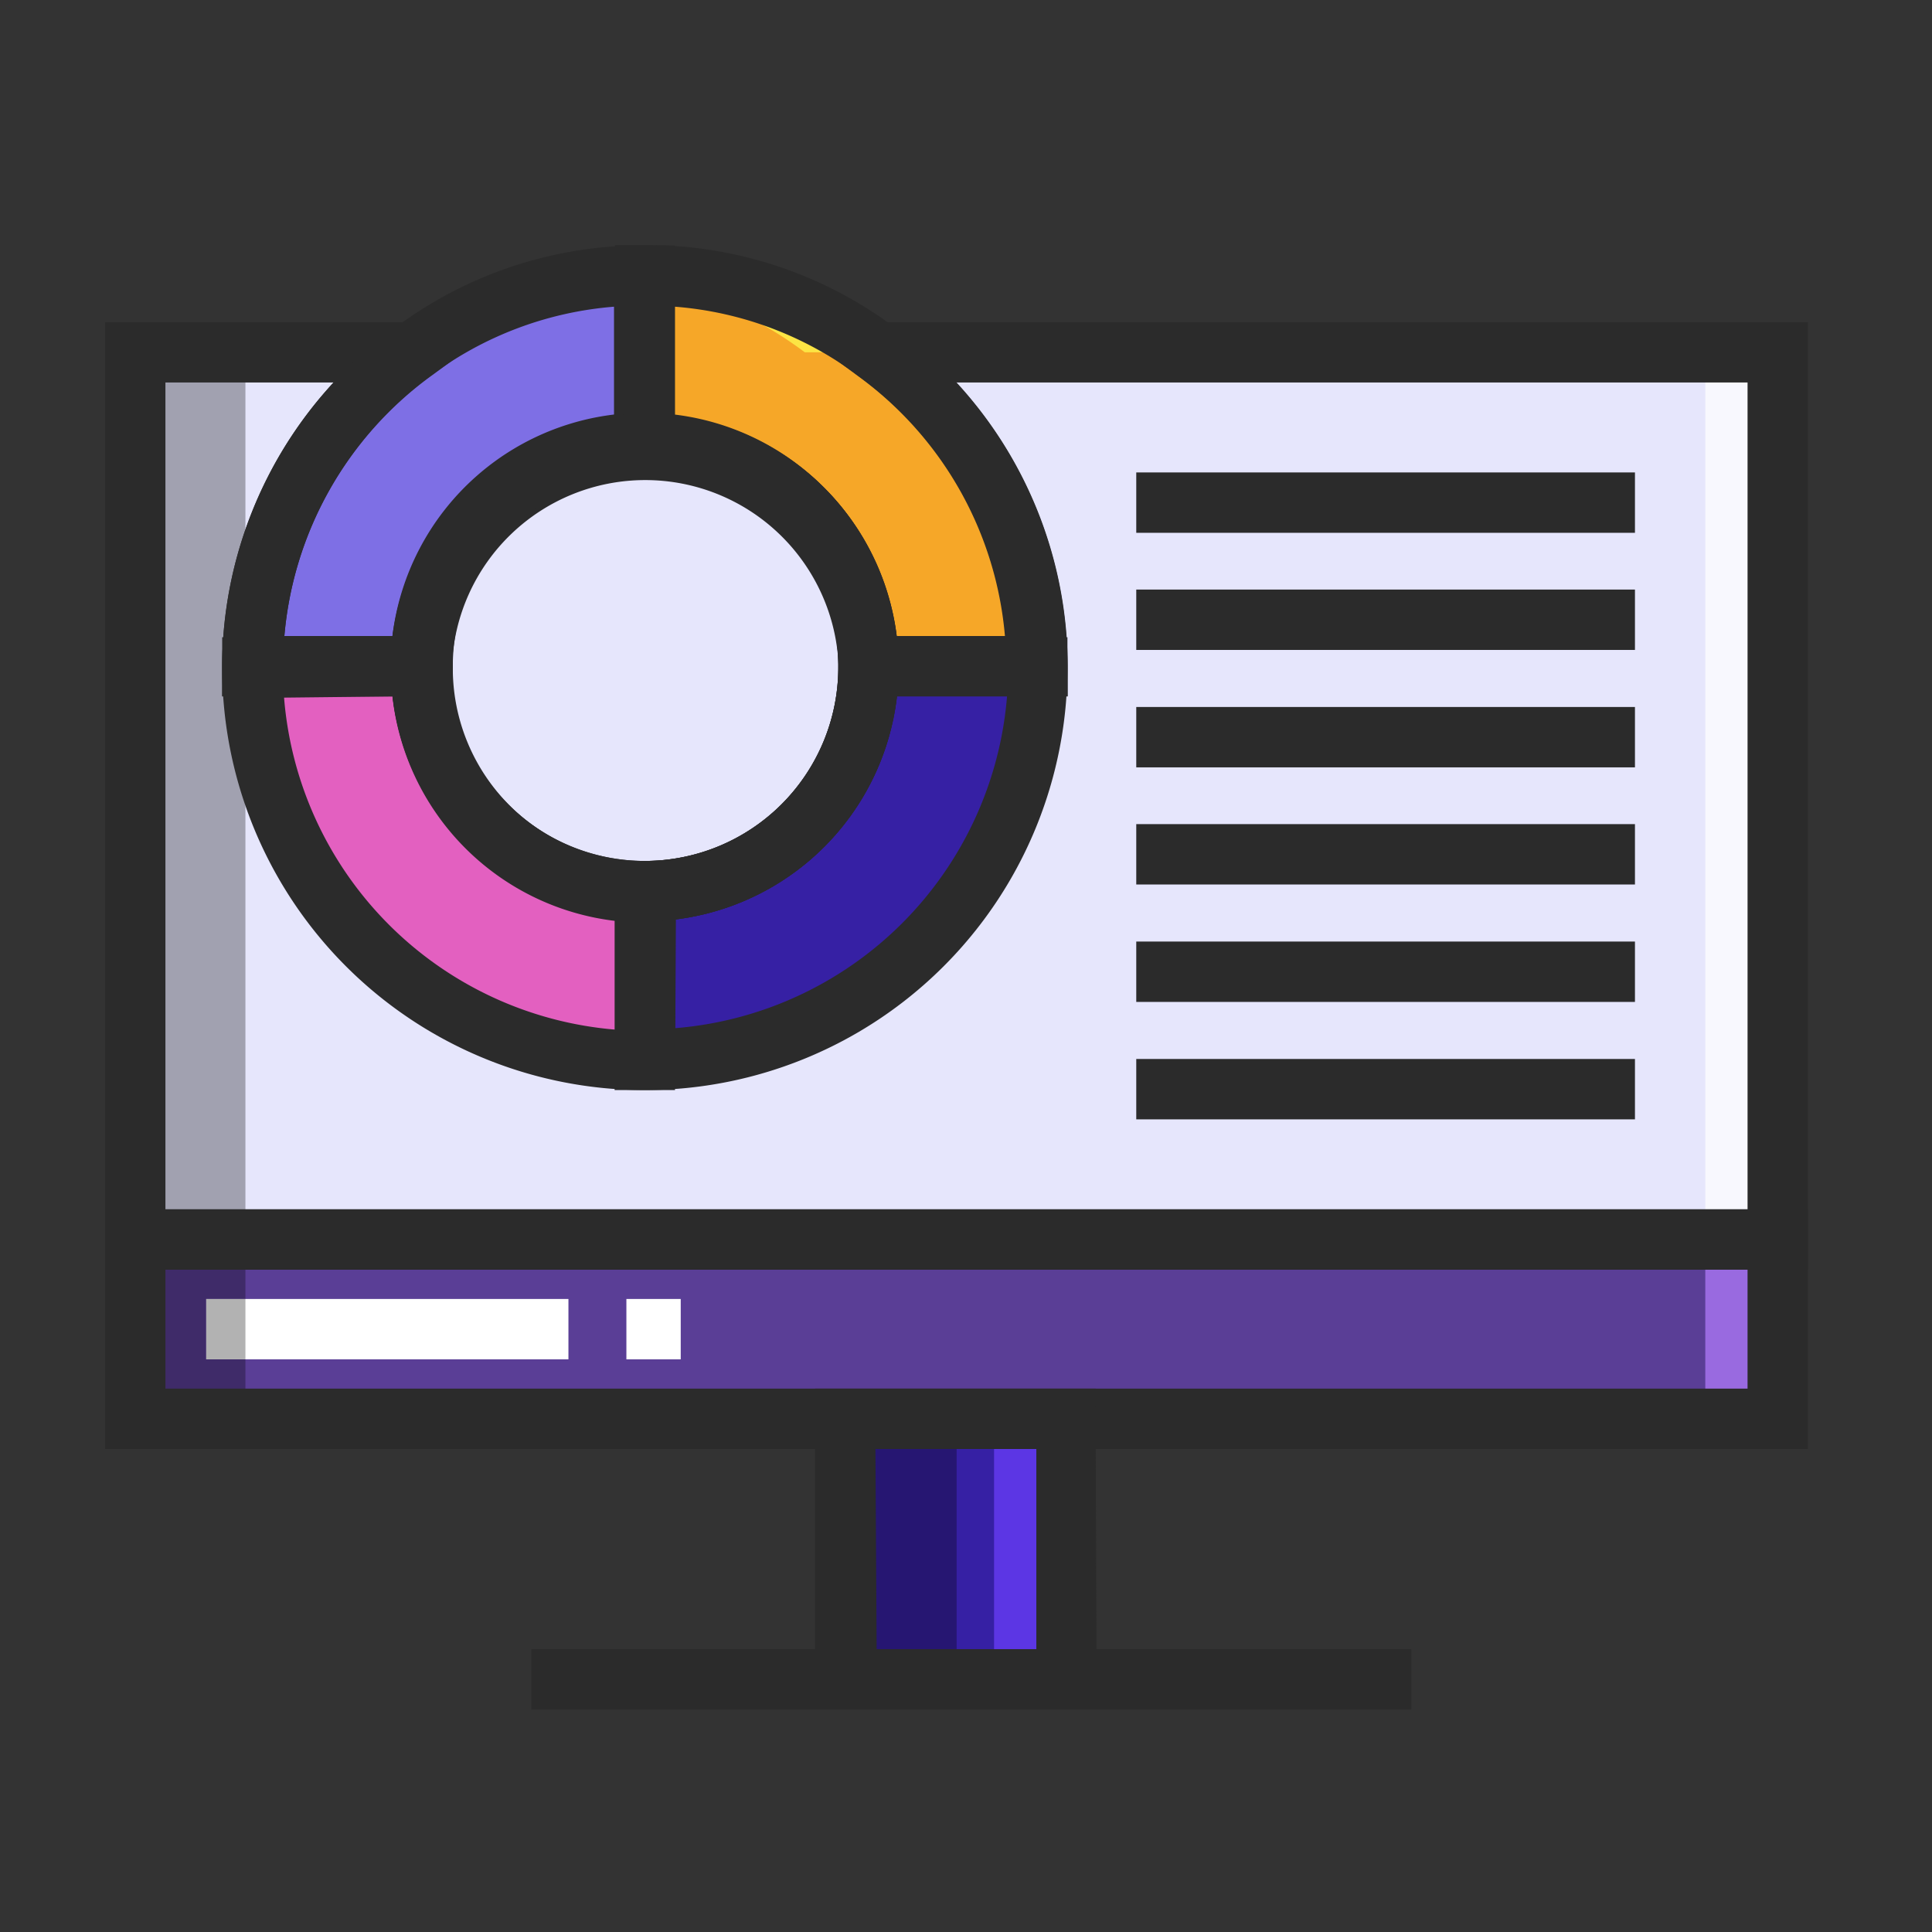<svg id="Color" xmlns="http://www.w3.org/2000/svg" viewBox="0 0 64 64"><rect x="0" y="0" width="64" height="64" fill="#333333" stroke="none"/><defs><style>.cls-1{fill:#e6e6fc;}.cls-2{fill:#5a3e96;}.cls-3{fill:#3620a4;}.cls-4{fill:#7e6fe5;}.cls-5{fill:#f6a728;}.cls-6{fill:#e360c0;}.cls-7{fill:#fff;}.cls-8{fill:none;stroke:#fff;stroke-miterlimit:10;stroke-width:2px;}.cls-9{fill:#261672;}.cls-10{fill:#a1a1b0;}.cls-11{fill:#3f2b69;}.cls-12{fill:#b2b2b2;}.cls-13{fill:#5c36e4;}.cls-14{fill:#d6bdf7;}.cls-15{fill:#fce544;}.cls-16{fill:#f8f8fe;}.cls-17{fill:#996ae0;}.cls-18{fill:#2b2b2b;}</style></defs><path class="cls-1" d="M58.89,11.67V41.06H4.48V11.67h9.19a13,13,0,0,0-5.3,10.4H14a7.41,7.41,0,0,1,14.82,0h5.59a13,13,0,0,0-5.3-10.4H58.89"/><polyline class="cls-2" points="58.89 41.06 58.89 47.01 4.48 47.01 4.48 41.06 58.89 41.06"/><polyline class="cls-3" points="35.33 47.01 35.33 55.63 28.04 55.63 28.04 47.01 35.33 47.01"/><path class="cls-4" d="M21.36,9.12V14.7A7.41,7.41,0,0,0,14,22.07H8.37a13,13,0,0,1,5.3-10.4,12.73,12.73,0,0,1,7.69-2.55"/><path class="cls-5" d="M34.36,22.07H28.77a7.4,7.4,0,0,0-7.41-7.37V9.12a12.74,12.74,0,0,1,7.7,2.55,13,13,0,0,1,5.3,10.4"/><path class="cls-3" d="M34.36,22.07v0a13,13,0,0,1-13,13V29.52a7.41,7.41,0,0,0,7.41-7.41v0Z"/><path class="cls-6" d="M21.36,29.52v5.59a13,13,0,0,1-13-13v0H14v0a7.41,7.41,0,0,0,7.41,7.41"/><polyline class="cls-7" points="6.83 45.03 18.83 45.03 18.83 43.03 6.83 43.03 6.83 45.03"/><line class="cls-8" x1="20.75" y1="44.03" x2="22.55" y2="44.03"/><polyline class="cls-9" points="31.69 47.01 28.04 47.01 28.04 55.63 31.69 55.63 31.69 47.01"/><polyline class="cls-10" points="8.13 11.67 4.48 11.67 4.48 41.06 8.13 41.06 8.13 11.67"/><polyline class="cls-11" points="8.13 41.06 4.48 41.06 4.48 47.01 8.13 47.01 8.13 45.03 6.83 45.03 6.83 43.03 8.13 43.03 8.13 41.06"/><polyline class="cls-12" points="8.13 43.03 6.83 43.03 6.83 45.03 8.13 45.03 8.13 43.03"/><polyline class="cls-13" points="35.33 47.01 32.93 47.01 32.93 55.63 35.33 55.63 35.33 47.01"/><path class="cls-7" d="M21.36,9.12h0v.22h0V9.12a12.75,12.75,0,0,1,5.9,1.42,12.75,12.75,0,0,0-5.9-1.42"/><path class="cls-14" d="M21.36,9.12h0c-.4,0-.79,0-1.18.05.41,0,.81.1,1.2.17V9.12"/><path class="cls-15" d="M21.36,9.12v.22a12.69,12.69,0,0,1,5.3,2.33h2.4a12.06,12.06,0,0,0-1.8-1.13,12.75,12.75,0,0,0-5.9-1.42"/><polyline class="cls-7" points="58.89 11.67 56.49 11.67 58.89 11.67 58.89 41.06 58.89 47.01 58.89 47.01 58.89 41.06 58.89 11.67"/><polyline class="cls-16" points="58.89 11.67 56.49 11.67 56.49 41.06 58.89 41.06 58.89 11.67"/><polyline class="cls-17" points="58.89 41.06 58.89 41.06 56.49 41.06 56.49 47.01 58.89 47.01 58.89 41.06"/><path class="cls-18" d="M59.89,42.06H3.48V10.67H16.72l-2.46,1.8a11.92,11.92,0,0,0-4.84,8.6H13a8.4,8.4,0,0,1,16.68,0h3.61a11.9,11.9,0,0,0-4.85-8.6L26,10.67H59.89Zm-54.41-2H57.89V12.67H31.67a13.9,13.9,0,0,1,3.69,9.39v1H27.78v-1a6.41,6.41,0,0,0-12.81,0v1H7.36v-1a13.9,13.9,0,0,1,3.69-9.39H5.48Z"/><path class="cls-18" d="M59.89,48H3.48V40.06H59.89ZM5.48,46H57.89V42.06H5.48Z"/><path class="cls-18" d="M36.33,56.63H27V46h9.29Zm-7.29-2h5.29V48H29Z"/><rect class="cls-18" x="17.6" y="54.63" width="29.15" height="2"/><path class="cls-18" d="M15,23.07H7.36v-1a13.91,13.91,0,0,1,5.71-11.2,13.66,13.66,0,0,1,8.28-2.74h1V15.7h-1A6.36,6.36,0,0,0,15,22.08Zm-5.53-2H13a8.48,8.48,0,0,1,7.34-7.31v-3.6a11.7,11.7,0,0,0-6.09,2.3A11.94,11.94,0,0,0,9.42,21.07Z"/><path class="cls-18" d="M35.37,23.07H27.78v-1a6.37,6.37,0,0,0-6.41-6.38h-1V8.12h1a13.68,13.68,0,0,1,8.3,2.75,13.92,13.92,0,0,1,5.7,11.19Zm-5.67-2h3.61a11.9,11.9,0,0,0-4.85-8.6,11.63,11.63,0,0,0-6.1-2.31v3.6A8.46,8.46,0,0,1,29.7,21.07Z"/><path class="cls-18" d="M21.36,36.11h-1V28.52h1a6.42,6.42,0,0,0,6.41-6.41v-1l1,0h6.59v1A14,14,0,0,1,21.36,36.11Zm1-5.65v3.6a12,12,0,0,0,11-11H29.71A8.42,8.42,0,0,1,22.36,30.46Z"/><path class="cls-18" d="M22.36,36.11h-1a14,14,0,0,1-14-14v-1l1,0H15v1a6.42,6.42,0,0,0,6.4,6.45h1Zm-12.95-13a12,12,0,0,0,11,11v-3.6A8.42,8.42,0,0,1,13,23.07Z"/><path class="cls-18" d="M21.36,30.52a8.41,8.41,0,1,1,8.41-8.46v.05A8.42,8.42,0,0,1,21.36,30.52Zm0-14.82a6.41,6.41,0,1,0,6.41,6.41l1,0h-1A6.37,6.37,0,0,0,21.36,15.7Z"/><path class="cls-18" d="M21.36,30.52a8.41,8.41,0,1,1,8.41-8.46v.05A8.42,8.42,0,0,1,21.36,30.52Zm0-14.82a6.41,6.41,0,1,0,6.41,6.41l1,0h-1A6.37,6.37,0,0,0,21.36,15.7Z"/><rect class="cls-18" x="37.64" y="15.65" width="16.52" height="2"/><rect class="cls-18" x="37.64" y="19.53" width="16.52" height="2"/><rect class="cls-18" x="37.64" y="23.42" width="16.52" height="2"/><rect class="cls-18" x="37.64" y="27.3" width="16.52" height="2"/><rect class="cls-18" x="37.64" y="31.19" width="16.52" height="2"/><rect class="cls-18" x="37.64" y="35.08" width="16.52" height="2"/></svg>